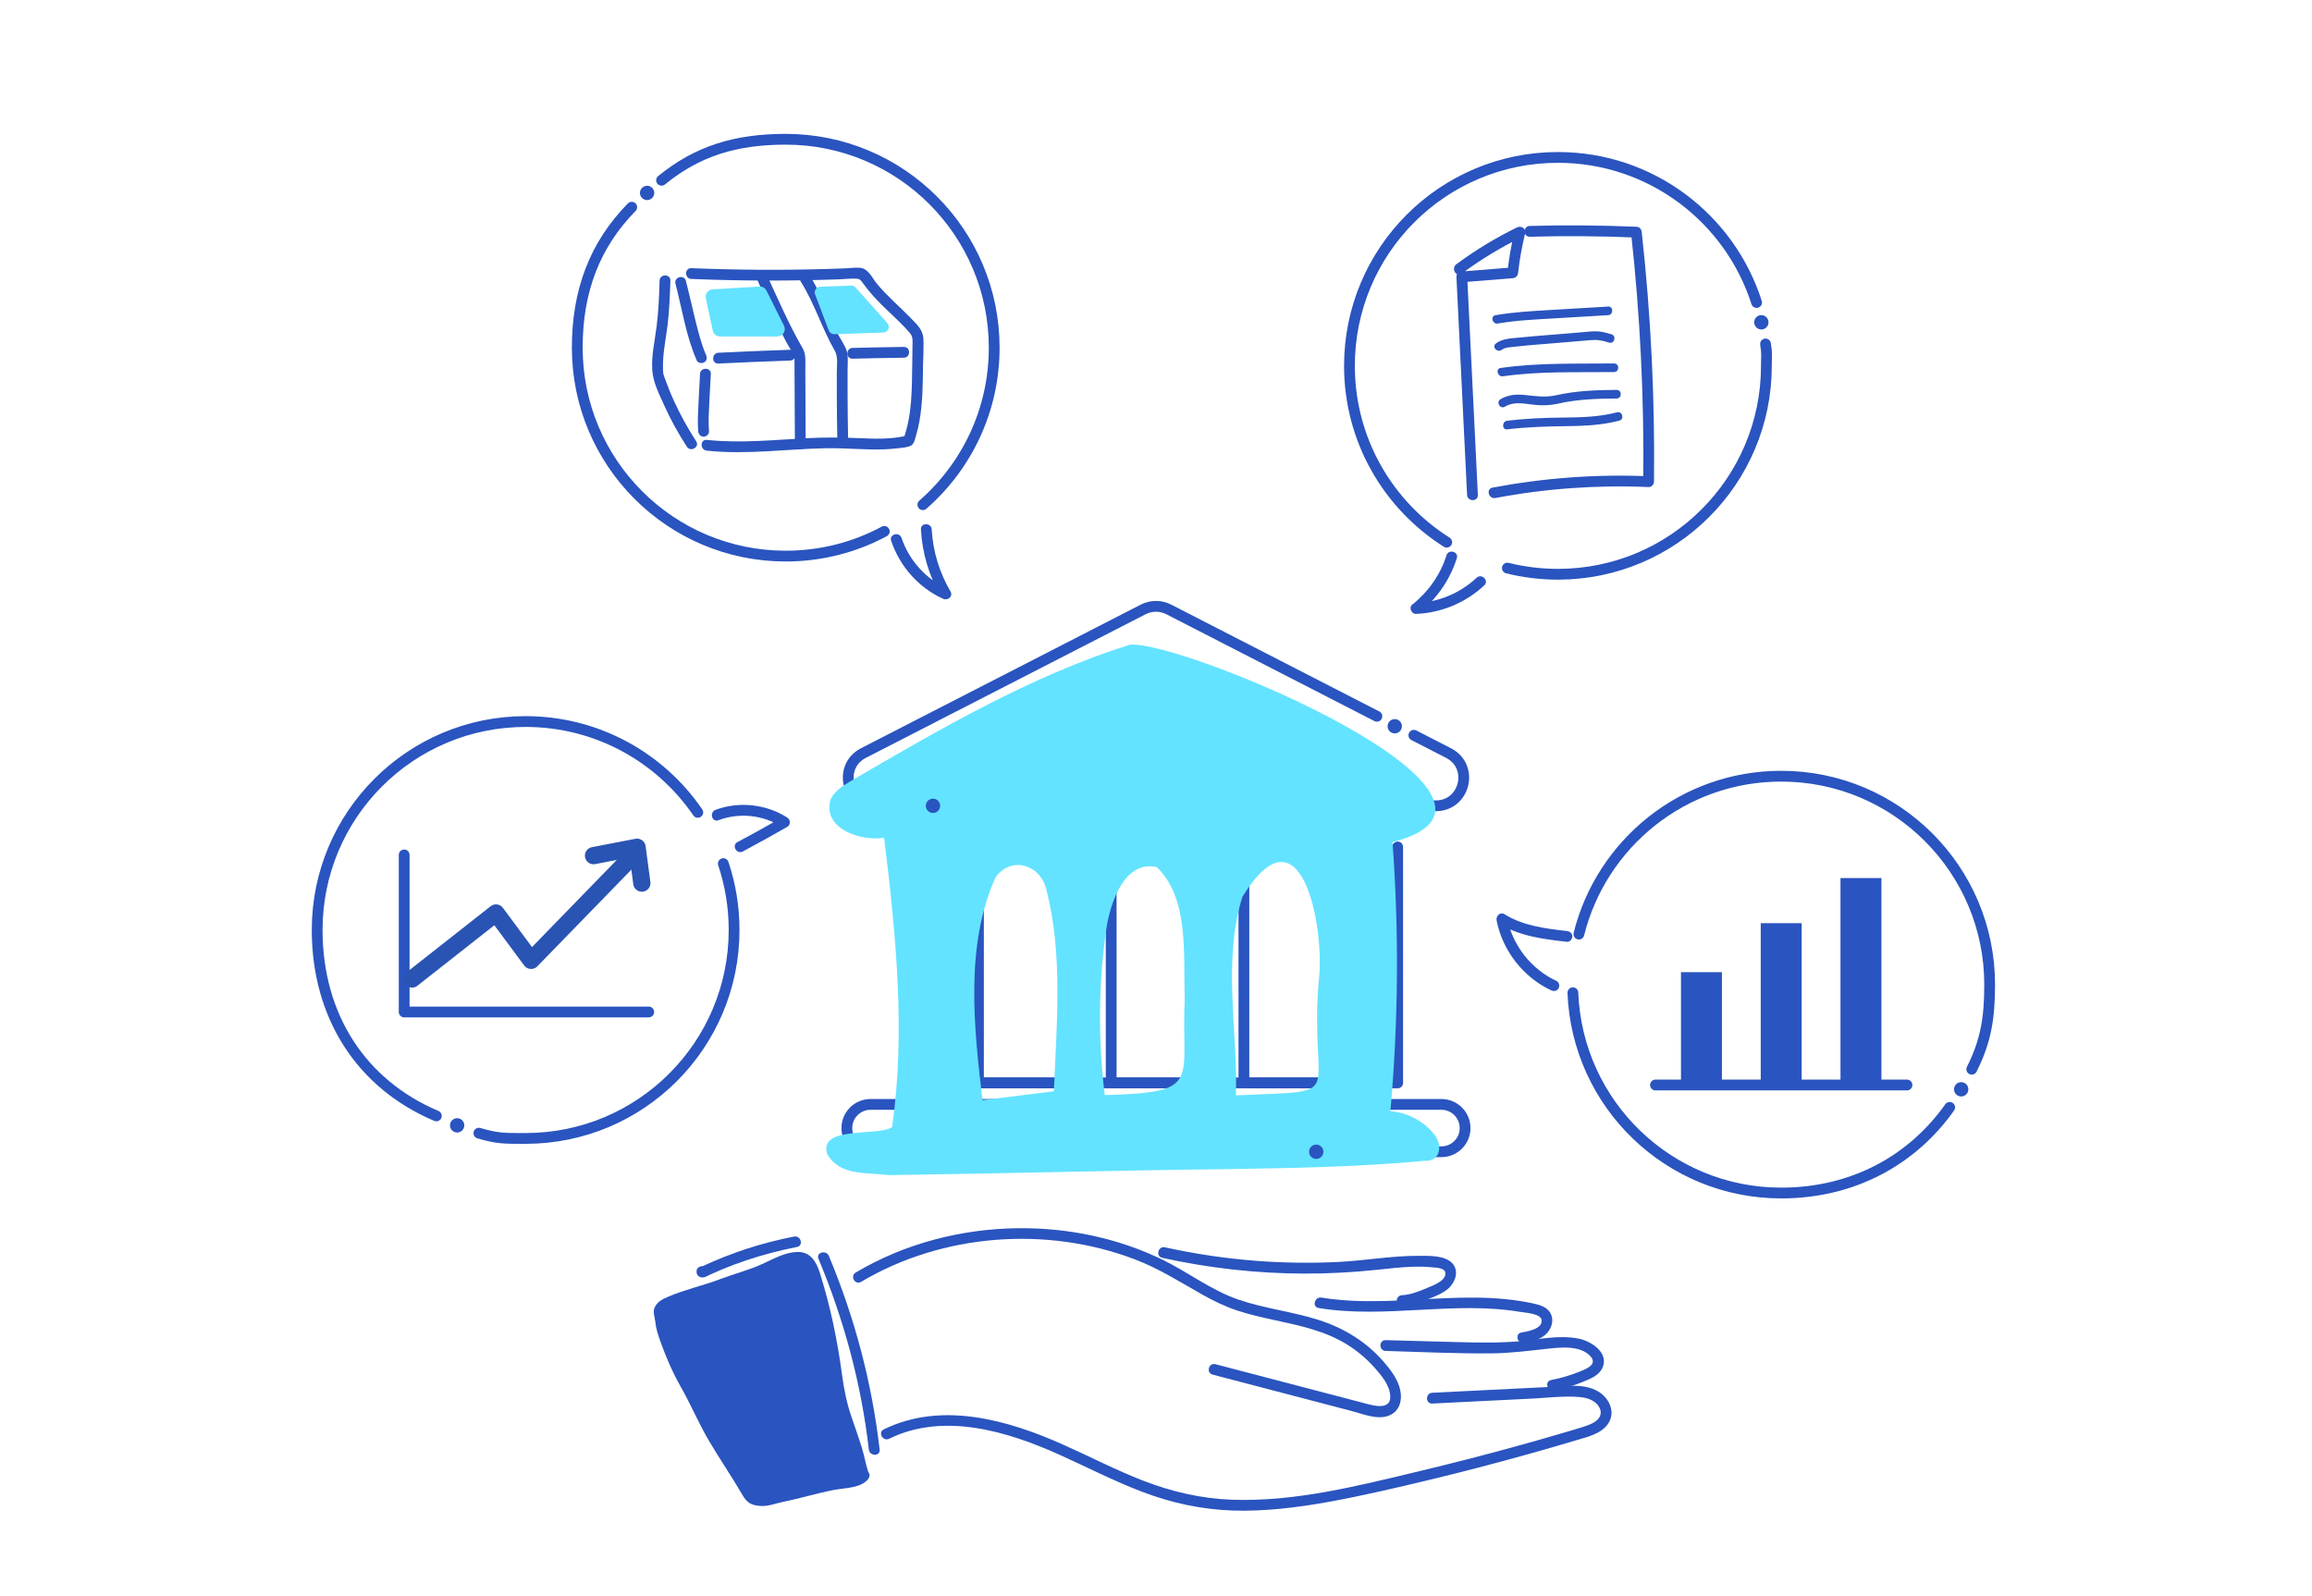 <?xml version="1.0" encoding="UTF-8"?><svg xmlns="http://www.w3.org/2000/svg" viewBox="0 0 536 370"><defs><style>.cls-1{fill:#fff;}.cls-2,.cls-3{fill:#63e3ff;}.cls-4,.cls-5{fill:#2a54bf;}.cls-6,.cls-7{stroke-linejoin:round;}.cls-6,.cls-7,.cls-8{fill:none;stroke-linecap:round;}.cls-6,.cls-8{stroke:#2a54bf;stroke-width:2.5px;}.cls-5,.cls-3,.cls-9{mix-blend-mode:multiply;}.cls-7{stroke:#2a54b3;stroke-width:4px;}.cls-8{stroke-miterlimit:10;}.cls-10{isolation:isolate;}</style></defs><g class="cls-10"><g id="base"><rect class="cls-1" width="536" height="370"/><g><path class="cls-4" d="M199.64,297.21c18.86-11.21,43.03-13,63.48-5.2,5.49,2.09,10.36,5.17,15.44,8.06,2.63,1.5,5.35,2.82,8.23,3.78s5.9,1.63,8.89,2.28c5.74,1.24,11.54,2.47,16.59,5.6,2.37,1.47,4.52,3.28,6.38,5.36,1.57,1.77,3.46,3.99,3.65,6.46,.3,3.9-4.67,2.14-6.78,1.59-3.7-.97-7.39-1.94-11.09-2.9-7.55-1.98-15.1-3.95-22.65-5.93-1.56-.41-2.22,2-.66,2.41,7.23,1.89,14.46,3.79,21.69,5.68,3.53,.93,7.07,1.85,10.6,2.78,2.68,.7,6.16,2.21,8.88,.92,2.27-1.08,2.82-3.53,2.33-5.82-.55-2.54-2.28-4.74-3.94-6.65-3.98-4.58-9.25-7.76-15-9.59-6.12-1.95-12.57-2.63-18.64-4.73-6.24-2.16-11.52-6.28-17.41-9.17-10.42-5.09-22.08-7.5-33.66-7.36-13.14,.15-26.28,3.55-37.6,10.28-1.38,.82-.13,2.98,1.26,2.16h0Z"/><path class="cls-4" d="M269.41,291.64c10.84,2.39,21.94,3.64,33.04,3.66,5.6,.01,11.19-.29,16.76-.88,2.92-.31,5.84-.66,8.77-.72,1.29-.03,2.59,0,3.88,.13,.85,.08,3.04,.08,3.21,1.24,.28,1.87-2.81,2.97-4.1,3.51-1.85,.79-3.93,1.64-5.96,1.73-1.6,.08-1.61,2.58,0,2.5,2.07-.1,4.1-.81,6.01-1.57,1.66-.66,3.56-1.35,4.88-2.59,1.47-1.39,2.36-3.84,.93-5.58-1.69-2.05-5.5-1.88-7.88-1.89-6.29-.03-12.56,1.13-18.84,1.43s-12.61,.21-18.9-.27c-7.11-.54-14.17-1.6-21.13-3.13-1.57-.35-2.24,2.06-.66,2.41h0Z"/><path class="cls-4" d="M305.69,303.28c15.54,2.56,31.31-1.71,46.82,.91,1.1,.19,4.68,.37,4.88,1.86,.29,2.12-3.31,2.66-4.69,2.92-1.58,.3-.91,2.71,.66,2.41,1.88-.36,3.98-.82,5.32-2.31,1.06-1.18,1.58-2.94,.86-4.42-.77-1.59-2.54-2.09-4.13-2.44-2.19-.47-4.41-.79-6.64-1.01-8.97-.86-17.98,.16-26.95,.43-5.17,.16-10.36,.07-15.47-.77-1.57-.26-2.25,2.15-.66,2.41h0Z"/><path class="cls-4" d="M321.25,313.23c8.29,.23,16.6,.67,24.89,.56,4.11-.06,8.12-.57,12.19-1.02,3.19-.35,8.15-.98,10.49,1.82,1.54,1.84-1.16,2.85-2.56,3.42-2.15,.88-4.38,1.52-6.66,1.97-1.58,.31-.91,2.72,.66,2.41,2.28-.45,4.51-1.09,6.66-1.97,1.72-.7,3.75-1.45,4.58-3.26,1.6-3.49-2.62-6.21-5.5-6.78-4.59-.91-9.19,.2-13.76,.61s-9.62,.32-14.42,.19c-5.53-.15-11.05-.3-16.58-.45-1.61-.04-1.61,2.46,0,2.5h0Z"/><path class="cls-4" d="M332.03,325.43c7.62-.38,15.24-.75,22.87-1.13,3.61-.18,7.34-.65,10.95-.41,1.51,.1,3.11,.45,4.24,1.54,1.03,1,1.45,2.4,.43,3.56-.84,.95-2.21,1.43-3.37,1.81-1.77,.58-3.58,1.08-5.36,1.61-3.6,1.06-7.22,2.09-10.84,3.08-7.25,1.99-14.53,3.86-21.84,5.61-14.17,3.38-28.81,7.16-43.5,6.63-7.12-.26-13.95-1.84-20.58-4.41-6.35-2.46-12.39-5.61-18.6-8.38-12.82-5.73-28.18-10.08-41.55-3.51-1.44,.71-.18,2.87,1.26,2.16,12.61-6.2,27.41-1.72,39.43,3.69,6.4,2.88,12.65,6.11,19.21,8.61,6.78,2.59,13.81,4.11,21.07,4.35s15.11-.71,22.53-2.07,15.26-3.18,22.83-5,15.21-3.81,22.77-5.92c3.77-1.05,7.54-2.14,11.29-3.26,2.6-.78,5.87-1.46,7.52-3.85,1.87-2.7,.28-6.02-2.33-7.54-3.37-1.96-7.88-1.18-11.58-1-8.95,.44-17.9,.88-26.84,1.33-1.6,.08-1.61,2.58,0,2.5h0Z"/><g><path class="cls-6" d="M222.12,186.84h110.74c6.79,0,9-9.13,2.96-12.23l-8.04-4.13"/><path class="cls-6" d="M319.21,166.08l-48.26-24.78c-1.86-.95-4.06-.95-5.91,0l-64.86,33.3c-6.04,3.1-3.84,12.23,2.96,12.23h6.29"/></g><polyline class="cls-6" points="324.03 196.38 324.03 251.09 211.97 251.09 211.97 189.9"/><g><path class="cls-6" d="M237.23,194.55h0c5.73,0,10.38,4.65,10.38,10.38v46.15h-20.77v-46.15c0-5.73,4.65-10.38,10.38-10.38Z"/><path class="cls-6" d="M298.77,194.55h0c5.73,0,10.38,4.65,10.38,10.38v46.15h-20.77v-46.15c0-5.73,4.65-10.38,10.38-10.38Z"/><path class="cls-6" d="M268,194.55h0c5.73,0,10.38,4.65,10.38,10.38v46.15h-20.77v-46.15c0-5.73,4.65-10.38,10.38-10.38Z"/></g><path class="cls-6" d="M299.88,267.05h-98.06c-3.03,0-5.49-2.46-5.49-5.49h0c0-3.03,2.46-5.49,5.49-5.49h132.35c3.03,0,5.49,2.46,5.49,5.49h0c0,3.03-2.46,5.49-5.49,5.49h-23.48"/><g><path class="cls-4" d="M243.94,163.36c-.35,4.1-.3,8.22,.15,12.32,.07,.67,.52,1.25,1.25,1.25,.62,0,1.32-.57,1.25-1.25-.44-4.09-.49-8.21-.15-12.32,.06-.67-.62-1.25-1.25-1.25-.72,0-1.19,.57-1.25,1.25h0Z"/><path class="cls-4" d="M247.67,164.6c.82-.14,1.75-.19,2.51,.2,.43,.23,.79,.6,.67,1.05-.16,.57-.83,1.02-1.32,1.32-.81,.5-1.68,.87-2.59,1.14-.59,.18-.99,.76-.9,1.37,.08,.56,.6,1.15,1.23,1.08,1.22-.12,4.72-.46,4.31,1.6-.15,.74-.76,1.25-1.44,1.53-.44,.18-.93,.28-1.41,.31-.25,.02-.51,.02-.76,0-.09,0-.19-.02-.29-.02-.11,0-.29-.14-.05,.05-.52-.42-1.25-.51-1.77,0-.44,.44-.53,1.34,0,1.77,1.26,1.01,3.31,.84,4.77,.35,1.53-.51,2.85-1.58,3.31-3.18s-.16-3.27-1.55-4.18c-1.52-1-3.4-.91-5.12-.74l.33,2.46c2.27-.68,5.74-2.2,5.78-5.02,.02-1.29-.84-2.44-1.94-3.05-1.36-.76-2.94-.72-4.43-.45-.67,.12-1.04,.93-.87,1.54,.19,.7,.87,.99,1.54,.87h0Z"/><path class="cls-4" d="M258.5,162.49c-1.51,3.99-2.6,8.12-3.23,12.33-.1,.67,.17,1.34,.87,1.54,.59,.16,1.44-.2,1.54-.87,.64-4.22,1.72-8.35,3.23-12.33,.24-.63-.27-1.37-.87-1.54-.7-.19-1.3,.24-1.54,.87h0Z"/><path class="cls-4" d="M259.36,163.6c1.34,1.43,1.97,3.31,2.49,5.16,.64,2.27,1.18,4.57,1.7,6.87,.35,1.57,2.76,.91,2.41-.66-.54-2.43-1.11-4.87-1.81-7.26-.62-2.14-1.48-4.22-3.02-5.87-1.1-1.18-2.87,.59-1.77,1.77h0Z"/><path class="cls-4" d="M258.28,172.86c.5-.13,1-.23,1.51-.31l-.33,.04c.99-.13,1.99-.14,2.99-.03,.3,.03,.68-.16,.88-.37,.22-.22,.38-.57,.37-.88s-.12-.66-.37-.88c-.26-.24-.54-.33-.88-.37-1.61-.18-3.26-.04-4.83,.38-.63,.17-1.08,.9-.87,1.54s.86,1.05,1.54,.87h0Z"/><path class="cls-4" d="M269.1,163.29c-.74,4.15-.71,8.35,.1,12.48,.13,.66,.92,1.04,1.54,.87,.69-.19,1-.87,.87-1.54-.72-3.67-.76-7.47-.1-11.15,.12-.66-.18-1.35-.87-1.54-.61-.17-1.42,.21-1.54,.87h0Z"/><path class="cls-4" d="M271.07,166.42l2.8,4.9c.46,.8,.91,1.61,1.38,2.41,.42,.72,.93,1.4,1.69,1.79,.64,.32,1.71,.11,1.84-.75,.52-3.52,.91-7.06,1.17-10.61,.05-.67-.61-1.25-1.25-1.25-.72,0-1.2,.57-1.25,1.25-.25,3.33-.6,6.64-1.08,9.94l1.84-.75c-.51-.26-.76-.84-1.07-1.37l-1.3-2.27-2.6-4.55c-.8-1.4-2.96-.14-2.16,1.26h0Z"/><path class="cls-4" d="M282.93,162.6c-.2,4.19-.13,8.38,.2,12.55,.05,.67,.54,1.25,1.25,1.25,.63,0,1.3-.57,1.25-1.25-.33-4.18-.4-8.37-.2-12.55,.08-1.61-2.42-1.6-2.5,0h0Z"/><path class="cls-4" d="M290.33,163.24c-2.32,1.58-4.49,3.39-6.45,5.41-.45,.47-.5,1.31,0,1.77s1.28,.5,1.77,0c.92-.96,1.89-1.87,2.91-2.73,.24-.21,.49-.41,.74-.61,.13-.11,.26-.21,.4-.32,.02-.01,.2-.15,.1-.08-.12,.09,.12-.09,.14-.11,.54-.41,1.09-.8,1.65-1.19s.83-1.12,.45-1.71c-.35-.54-1.13-.84-1.71-.45h0Z"/><path class="cls-4" d="M285.75,170.18c.82,.77,1.6,1.58,2.34,2.43,.18,.21,.36,.42,.53,.64,.09,.11,.17,.22,.26,.32,.09,.12,.03,.03-.03-.03,.05,.06,.09,.12,.14,.18,.34,.45,.67,.91,.98,1.38,.36,.54,1.12,.83,1.71,.45,.54-.35,.84-1.13,.45-1.71-1.32-1.98-2.87-3.81-4.61-5.43-.48-.45-1.3-.51-1.77,0s-.51,1.29,0,1.77h0Z"/></g><g class="cls-9"><path class="cls-2" d="M332.19,262.64c-2.45-2.87-6.08-4.71-9.85-4.99,1.85-20.74,2.02-41.62,.49-62.39,39.12-10.11-49.19-47.11-60.96-45.76-22.97,7.25-44.31,19.73-65.07,31.86-1.8,1.1-3.71,2.38-4.36,4.39-1.49,6.58,7.31,9.36,12.52,8.48,2.73,22.05,5.03,45.21,1.85,67.12-3.42,2.2-17.08-.39-15.04,6.21,2.88,5.15,9.11,4.23,14.33,4.91,26.3-.36,52.72-1.11,79.06-1.4,15.1-.25,30.22-.5,45.25-1.93,3.76,.16,4.12-4.03,1.77-6.51Zm-87.88-9.61c-5.51,.69-11.03,1.38-16.54,2.06-1.98-16.84-4.09-35.81,3.01-51.63,3.67-5.16,10.52-2.95,11.83,2.89,3.86,15.1,2.34,31.23,1.71,46.68Zm30.36-21.74c-.95,19.62,4.41,21.99-18.55,22.63-1.54-12.74-1.49-25.95,.38-38.63,.91-5.98,4.17-15.92,11.67-14.24,7.6,7.3,6.11,20.3,6.5,30.24Zm31.05-3.77c-2.29,27.9,7.63,25.21-19.19,26.46,.43-15.14-3.14-31.16,1.48-46,13.68-22.33,19.24,7.2,17.71,19.54Z"/></g><g><path class="cls-6" d="M452,256.76c-8.55,12.1-22.24,19.86-39.06,19.86-26.06,0-47.3-20.63-48.29-46.44"/><path class="cls-6" d="M366.04,216.59c5.23-21.04,24.25-36.62,46.9-36.62,26.69,0,48.33,21.64,48.33,48.33,0,7.78-.88,13.1-4.15,19.61"/><line class="cls-8" x1="383.79" y1="251.57" x2="442.1" y2="251.57"/><g><rect class="cls-5" x="389.71" y="225.41" width="9.49" height="25.72"/><rect class="cls-5" x="408.2" y="214.05" width="9.49" height="36.86"/><rect class="cls-5" x="426.69" y="203.59" width="9.49" height="47.98"/></g><path class="cls-4" d="M363.28,215.87c-4.98-.56-10.14-1.19-14.48-3.89-.99-.62-2.03,.4-1.84,1.41,1.35,7,6.19,13.21,12.65,16.23,.61,.29,1.35,.17,1.71-.45,.32-.54,.17-1.42-.45-1.71-5.94-2.77-10.25-8.3-11.5-14.73l-1.84,1.41c4.73,2.94,10.32,3.62,15.74,4.23,.67,.08,1.25-.63,1.25-1.25,0-.74-.58-1.17-1.25-1.25h0Z"/></g><g><path class="cls-6" d="M409.31,79.75c.38,2.45,.2,2.51,.2,5.07,0,26.69-21.64,48.33-48.33,48.33-4.04,0-7.97-.5-11.72-1.43"/><path class="cls-6" d="M335.4,125.72c-13.55-8.56-22.55-23.67-22.55-40.89,0-26.69,21.64-48.33,48.33-48.33,21.57,0,39.84,14.13,46.06,33.64"/><g><path class="cls-4" d="M338.89,63.43c4.43-3.28,9.15-6.14,14.11-8.56l-1.84-1.41c-.78,3.23-1.34,6.49-1.71,9.79l1.25-1.25c-3.93,.32-7.87,.64-11.8,.95-.65,.05-1.29,.53-1.25,1.25,.82,16.85,1.65,33.7,2.47,50.56,.08,1.6,2.58,1.61,2.5,0-.82-16.85-1.65-33.7-2.47-50.56l-1.25,1.25c3.93-.32,7.87-.64,11.8-.95,.73-.06,1.17-.53,1.25-1.25,.34-3.07,.89-6.12,1.62-9.12,.27-1.11-.86-1.88-1.84-1.41-4.96,2.41-9.68,5.27-14.11,8.56-1.28,.95-.03,3.12,1.26,2.16h0Z"/><path class="cls-4" d="M354.67,54.89c8.23-.22,16.47-.16,24.7,.19l-1.25-1.25c2.12,19.2,3.07,38.53,2.84,57.85l1.25-1.25c-12.12-.52-24.26,.38-36.19,2.63-1.58,.3-.91,2.71,.66,2.41,11.7-2.21,23.62-3.05,35.52-2.54,.68,.03,1.24-.6,1.25-1.25,.23-19.32-.72-38.64-2.84-57.85-.08-.7-.51-1.22-1.25-1.25-8.23-.35-16.47-.42-24.7-.19-1.61,.04-1.61,2.54,0,2.5h0Z"/><path class="cls-4" d="M348.2,81.09c.75-.61,2.4-.61,3.29-.73,.97-.12,1.95-.21,2.93-.3,2.1-.18,4.2-.35,6.29-.52s4.18-.34,6.27-.52c.92-.08,1.85-.19,2.78-.2,1.15-.01,2.2,.3,3.29,.62,1.24,.36,1.77-1.57,.53-1.93-1.11-.33-2.22-.65-3.38-.69-1.07-.04-2.16,.11-3.22,.2-2.41,.2-4.83,.4-7.24,.6s-4.86,.37-7.29,.63c-1.87,.2-4.16,.19-5.68,1.42-1,.81,.42,2.22,1.41,1.41h0Z"/><path class="cls-4" d="M348.44,87.25c8.49-1.22,17.19-.88,25.75-.98,1.29-.01,1.29-2.01,0-2-8.75,.1-17.6-.2-26.28,1.05-1.27,.18-.73,2.11,.53,1.93h0Z"/><path class="cls-4" d="M348.89,94.29c1.86-1.13,4.01-.8,6.06-.52,2.22,.3,4.17,.29,6.36-.2,4.46-1,8.92-1.14,13.47-1.17,1.29,0,1.29-2.01,0-2-4.73,.03-9.37,.2-14,1.24-2.5,.56-4.69,.22-7.2-.05-1.98-.22-3.97-.08-5.71,.97-1.1,.67-.09,2.4,1.01,1.73h0Z"/><path class="cls-4" d="M347.26,75.01c4.21-.73,8.48-.92,12.73-1.17s8.55-.51,12.82-.76c1.28-.08,1.29-2.08,0-2-4.44,.26-8.88,.52-13.32,.79s-8.55,.48-12.77,1.21c-1.27,.22-.73,2.15,.53,1.93h0Z"/><path class="cls-4" d="M349.42,99.55c4.39-.52,8.79-.68,13.21-.73s8.61-.19,12.78-1.29c1.24-.33,.72-2.26-.53-1.93-4.16,1.1-8.44,1.18-12.72,1.22s-8.5,.22-12.74,.73c-1.26,.15-1.28,2.15,0,2h0Z"/></g><path class="cls-4" d="M335.35,128.77c-1.45,4.53-4.24,8.48-7.96,11.44-.86,.68-.13,2.17,.88,2.13,5.89-.23,11.53-2.59,15.83-6.61,1.18-1.1-.59-2.87-1.77-1.77-3.81,3.57-8.85,5.68-14.07,5.88l.88,2.13c4.05-3.21,7.03-7.62,8.6-12.54,.49-1.54-1.92-2.19-2.41-.66h0Z"/></g><g><path class="cls-6" d="M153.37,41.8c8.33-6.8,17.2-9.51,28.79-9.51,26.69,0,48.33,21.64,48.33,48.33,0,14.52-6.4,27.54-16.54,36.4"/><path class="cls-6" d="M205.01,123.21c-6.8,3.66-14.59,5.73-22.85,5.73-26.69,0-48.33-21.64-48.33-48.33,0-13.18,4.07-23.85,12.63-32.57"/><g><path class="cls-4" d="M152.92,65.07c-.11,3.53-.25,7.07-.69,10.58s-1.26,6.85-1,10.32c.21,2.75,1.59,5.41,2.7,7.9,1.51,3.37,3.3,6.61,5.31,9.7,.87,1.34,3.04,.09,2.16-1.26-1.89-2.91-3.58-5.94-5.03-9.09-.78-1.68-1.48-3.4-2.11-5.14-.14-.38-.29-.77-.41-1.16-.1-.33-.02,.08-.03,.02-.1-.53-.11-1.11-.12-1.65-.07-3.33,.66-6.58,1.06-9.87s.55-6.89,.66-10.35c.05-1.61-2.45-1.61-2.5,0h0Z"/><path class="cls-4" d="M156.6,65.78c1.54,5.92,2.45,12.16,4.93,17.79,.27,.62,1.17,.75,1.71,.45,.64-.36,.72-1.1,.45-1.71-1.18-2.69-1.87-5.63-2.58-8.48s-1.35-5.82-2.1-8.71c-.4-1.56-2.82-.9-2.41,.66h0Z"/><path class="cls-4" d="M162.29,86.71c-.11,2.22-.25,4.43-.35,6.65s-.25,4.45-.07,6.64c.06,.67,.53,1.25,1.25,1.25,.63,0,1.31-.57,1.25-1.25-.18-2.2-.03-4.44,.07-6.64s.24-4.43,.35-6.65c.08-1.61-2.42-1.6-2.5,0h0Z"/><path class="cls-4" d="M163.86,104.49c9.21,.98,18.4-.38,27.61-.56,4.56-.09,9.11,.43,13.67,.25,.98-.04,1.96-.12,2.93-.24s2.36-.16,3.19-.66c.72-.43,.93-1.71,1.15-2.45,.32-1.07,.57-2.16,.76-3.26,.75-4.21,.76-8.49,.82-12.75,.03-2.11,.2-4.27,.08-6.37-.12-1.96-1.48-3.2-2.77-4.54-2.64-2.74-5.58-5.19-8.01-8.13-1.1-1.33-1.98-3.53-3.91-3.69-1.11-.09-2.3,.08-3.41,.13-1.24,.05-2.48,.09-3.72,.13-10.66,.33-21.33,.26-31.98-.17-1.61-.07-1.61,2.43,0,2.5,11.4,.46,22.81,.5,34.21,.09,1.31-.05,2.66-.21,3.96-.16,.87,.03,1.07,.28,1.55,.96,.4,.56,.83,1.11,1.26,1.65,1.41,1.76,3.01,3.34,4.63,4.89,1.71,1.64,3.48,3.25,5.03,5.06,.78,.91,.66,1.81,.64,2.95-.02,1.41-.04,2.82-.06,4.23-.09,5.9,0,11.91-2.07,17.52l.87-.87c-3.68,.89-7.46,.76-11.22,.59s-7.81-.2-11.73,0c-7.82,.39-15.66,1.24-23.48,.41-1.6-.17-1.59,2.33,0,2.5h0Z"/><path class="cls-4" d="M197.66,83.17c3.96-.1,7.93-.18,11.89-.23,1.61-.02,1.61-2.52,0-2.5-3.96,.05-7.93,.14-11.89,.23-1.61,.04-1.61,2.54,0,2.5h0Z"/><path class="cls-4" d="M166.54,84.29c5.55-.27,11.09-.5,16.64-.69,1.6-.06,1.61-2.56,0-2.5-5.55,.19-11.1,.42-16.64,.69-1.6,.08-1.61,2.58,0,2.5h0Z"/><path class="cls-4" d="M175.7,65.19c1.12,2.41,2.21,4.83,3.32,7.25,1.36,2.98,2.65,6.04,4.41,8.8,.47,.74,.75,1.19,.76,2.08s0,1.82,.01,2.73c0,1.82,.02,3.64,.03,5.46,.02,3.8,.04,7.61,.05,11.41,0,1.61,2.51,1.61,2.5,0-.02-3.89-.04-7.77-.05-11.66,0-1.9-.02-3.8-.03-5.71,0-1.65,.22-3.38-.64-4.85-3.14-5.4-5.58-11.11-8.21-16.78-.68-1.46-2.83-.19-2.16,1.26h0Z"/><path class="cls-4" d="M185.66,65.32c3.17,5.04,4.88,10.79,7.84,15.95,.85,1.48,.51,3.41,.5,5.08s0,3.46,0,5.19c.01,3.62,.06,7.25,.13,10.87,.03,1.61,2.53,1.61,2.5,0-.07-3.7-.12-7.41-.13-11.11,0-1.89,0-3.79,0-5.68,0-1.6,.27-3.39-.43-4.87s-1.63-2.81-2.34-4.27c-.63-1.31-1.19-2.65-1.75-3.99-1.2-2.91-2.48-5.75-4.16-8.42-.86-1.36-3.02-.1-2.16,1.26h0Z"/></g><path class="cls-3" d="M163.63,69.16l1.62,7.5c.17,.79,.87,1.35,1.68,1.35h13.3c1.27,0,2.1-1.34,1.53-2.48l-4.07-8.15c-.31-.61-.95-.99-1.64-.94l-10.84,.65c-1.05,.06-1.8,1.05-1.57,2.07Z"/><path class="cls-3" d="M190.15,66.48l7.19-.25c.39-.01,.77,.15,1.03,.44l7.36,8.25c.74,.83,.18,2.15-.94,2.19l-11.38,.38c-.56,.02-1.07-.32-1.27-.85l-3.17-8.38c-.32-.84,.28-1.75,1.18-1.78Z"/><path class="cls-4" d="M206.6,125.39c1.97,5.89,6.36,10.88,12.04,13.45,1.08,.49,2.39-.55,1.71-1.71-2.56-4.38-4.07-9.31-4.35-14.38-.09-1.6-2.59-1.61-2.5,0,.3,5.51,1.9,10.88,4.69,15.64l1.71-1.71c-5.09-2.3-9.11-6.64-10.89-11.95-.51-1.52-2.92-.87-2.41,.66h0Z"/></g><g><path class="cls-6" d="M101.16,258.74c-17.35-7.34-27.63-23.09-27.63-43.11,0-26.69,21.64-48.33,48.33-48.33,16.57,0,31.2,8.34,39.91,21.06"/><path class="cls-6" d="M167.69,200.24c1.62,4.83,2.5,10.01,2.5,15.39,0,26.69-21.64,48.33-48.33,48.33-4.8,0-6.46,.08-10.84-1.22"/><polyline class="cls-6" points="93.7 198.22 93.7 234.64 150.4 234.64"/><polyline class="cls-7" points="146.91 198.22 123.13 222.67 114.99 211.69 95.53 226.99"/><polyline class="cls-7" points="137.6 198.39 147.69 196.45 148.8 204.76"/><path class="cls-4" d="M166.56,190.18c4.86-1.81,10.31-1.25,14.69,1.54v-2.16c-3.4,1.95-6.83,3.85-10.29,5.7-1.42,.76-.16,2.92,1.26,2.16,3.46-1.85,6.89-3.75,10.29-5.7,.84-.48,.78-1.66,0-2.16-4.88-3.12-11.18-3.81-16.62-1.79-1.49,.56-.85,2.97,.66,2.41h0Z"/></g><path class="cls-4" d="M184.1,286.71c-3.79,.74-7.52,1.7-11.19,2.9-1.75,.58-3.48,1.21-5.2,1.89-.83,.33-1.66,.68-2.48,1.03-.48,.21-.96,.42-1.43,.64-.24,.11-.48,.22-.71,.33-.46,.14-.48,.2-.06,.2l.87,1.54v-.07c-.28,.29-.57,.58-.86,.87l.09-.02-1.41-.57,.02,.05c.72,1.44,2.87,.18,2.16-1.26l-.02-.05c-.24-.49-.91-.72-1.41-.57l-.09,.02c-.38,.11-.81,.46-.87,.87v.07c-.12,.71,.16,1.29,.86,1.54,.82,.29,1.62-.29,2.34-.62,.85-.39,1.71-.77,2.58-1.13,1.88-.78,3.79-1.5,5.73-2.15,3.84-1.29,7.77-2.32,11.75-3.09,1.58-.31,.91-2.72-.66-2.41h0Z"/><path class="cls-4" d="M189.75,291.86c5.91,14.12,9.93,29.03,11.68,44.25,.18,1.58,2.68,1.6,2.5,0-1.77-15.45-5.77-30.56-11.77-44.91-.61-1.46-3.03-.82-2.41,.66h0Z"/><path class="cls-5" d="M199.82,335.68c-.75-2.39-1.61-4.78-2.43-7.18-1.07-3.14-1.74-6.46-2.18-9.74-1.06-7.94-2.65-15.67-5.1-23.5-.83-2.64-2.17-5.17-5.51-4.97-2.88,.17-5.45,1.69-7.93,2.81-3.11,1.41-6.58,2.29-9.82,3.52-3.92,1.49-8.18,2.41-11.96,4.05-1.36,.59-2.38,1.09-3.06,2.36-.6,1.12,0,2.38,.12,3.59,.15,1.59,.68,3.08,1.24,4.66,1.26,3.51,2.76,6.97,4.64,10.28,2.39,4.2,4.19,8.59,6.68,12.76,2.47,4.15,5.22,8.19,7.65,12.36,1,1.72,1.92,2.3,4.04,2.49,1.87,.16,3.62-.6,5.38-.95,3.99-.81,7.8-2,11.78-2.76,2.35-.45,5.36-.4,7.25-1.87,.4-.31,.8-.71,.93-1.21,.18-.74-.15-.75-.32-1.28-.55-1.77-.85-3.61-1.4-5.39Z"/><circle class="cls-4" cx="408.34" cy="74.73" r="1.66"/><circle class="cls-4" cx="150.02" cy="44.73" r="1.66"/><circle class="cls-4" cx="105.98" cy="260.93" r="1.66"/><circle class="cls-4" cx="454.67" cy="252.57" r="1.66"/><circle class="cls-4" cx="323.35" cy="168.39" r="1.66"/><circle class="cls-4" cx="305.15" cy="267.05" r="1.66"/><circle class="cls-4" cx="216.3" cy="186.84" r="1.66"/></g></g></g></svg>